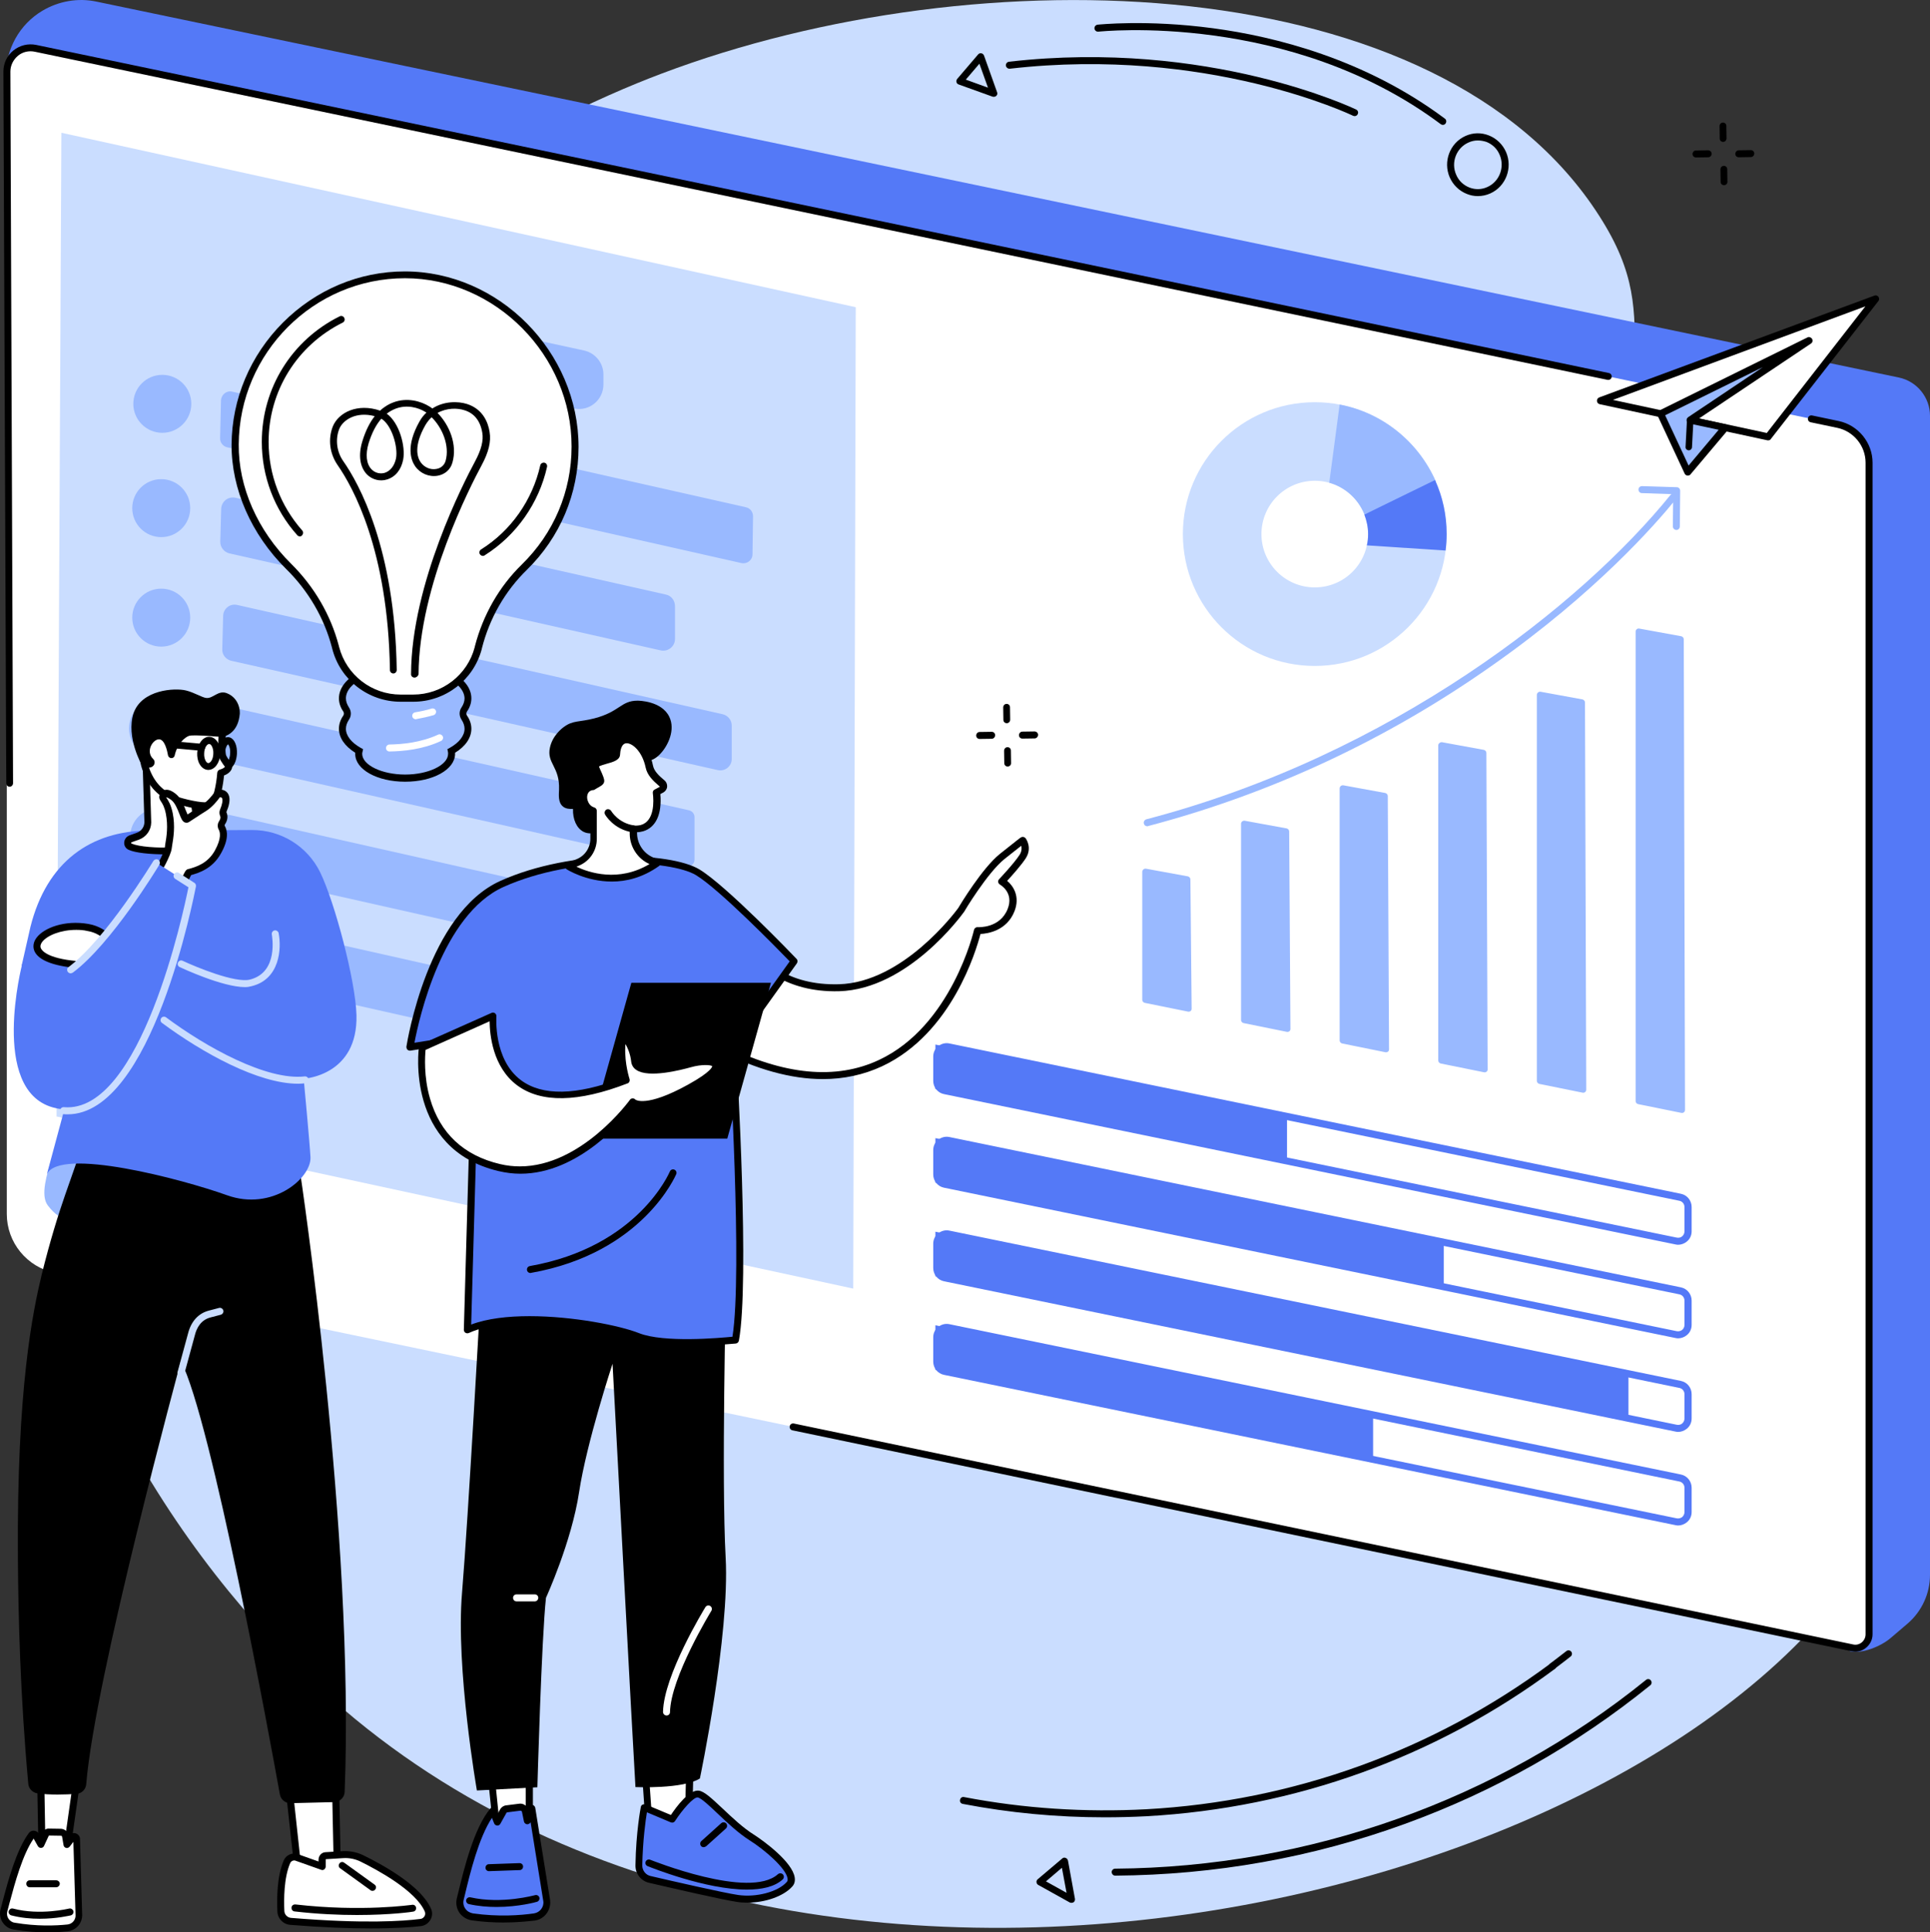 <svg xmlns="http://www.w3.org/2000/svg" xmlns:xlink="http://www.w3.org/1999/xlink" x="0px" y="0px" width="1078.5px" height="1080px" viewBox="0 0 1078.5 1080" style="enable-background:new 0 0 1078.5 1080;" xml:space="preserve">
<rect x="0" y="0" width="1078.5" height="1080" fill="#333333" stroke="none"/>
<style type="text/css">
<![CDATA[
	.st0{fill:#5479F7;}
	.st1{fill:#99B9FF;}
	.st2{fill:#FFFFFF;}
	.st3{fill:#CADDFF;}
]]>
</style>
<g id="Background">
</g>
<g id="Text">
</g>
<g id="Illustration">
	<g id="Digital_strategy">
		<path class="st3" d="M51.9,334.7C28.8,386.4-5.4,485.3,8.4,608.4c17.6,157.9,105,282.4,190,352.3    c282,232.1,798.1,82.2,866.4-136.5c12.4-39.7,8.9-77.9,4.6-125C1055.7,549.5,983.9,505,935.5,346c-44-144.7-0.6-161-41.8-225.3    C804.6-18.8,547-25.8,369.8,41.1C301.7,66.8,136.5,145.6,51.9,334.7z"></path>
		<g>
			<g>
				<path class="st0" d="M1066,907.4l-9.5,8.1c-5.4,4.6-15.7,8.9-22.6,7.4L3.3,42.4C3.2,27.5,10.9,13.6,23.7,6l0,0      c9.1-5.4,19.9-7.3,30.2-5.1L1061.1,211c10.1,2.1,17.4,11.1,17.4,21.4v647.8C1078.5,890.7,1073.9,900.6,1066,907.4z"></path>
				<path class="st2" d="M1035.2,920.9L30.6,711.4c-15.6-3.3-26.8-17-26.8-32.9V40c0-8.4,7.7-14.7,16-13l1007.3,210.2      c10.1,2.1,17.4,11.1,17.4,21.4v654.8C1044.5,918.3,1040,921.9,1035.2,920.9z"></path>
				<path d="M1036.8,923.1c-0.7,0-1.3-0.1-2-0.2l-592-123.5c-1.1-0.2-1.7-1.3-1.5-2.3c0.2-1.1,1.3-1.7,2.3-1.5l592,123.5      c1.7,0.4,3.5-0.1,4.8-1.2c1.3-1.1,2.1-2.7,2.1-4.5V258.6c0-9.4-6.7-17.6-15.9-19.5l-14.8-3.1c-1.1-0.2-1.7-1.3-1.5-2.3      c0.2-1.1,1.3-1.7,2.3-1.5l14.8,3.1c11,2.3,19,12.1,19,23.3v654.8c0,2.9-1.3,5.6-3.6,7.5C1041.2,922.3,1039,923.1,1036.8,923.1z"></path>
				<path d="M5.4,439.7c-1.1,0-1.9-0.9-1.9-1.9L1.9,40c0-4.6,2-8.9,5.6-11.8s8.2-4,12.7-3.1l878.9,183.4c1.1,0.2,1.7,1.3,1.5,2.3      c-0.2,1.1-1.3,1.7-2.3,1.5L19.4,28.9c-3.3-0.7-6.8,0.1-9.4,2.3S5.8,36.6,5.8,40l1.5,397.7C7.3,438.8,6.4,439.7,5.4,439.7      C5.4,439.7,5.4,439.7,5.4,439.7z"></path>
			</g>
			<g>
				<g>
					<polygon class="st0" points="522.7,740.7 522.7,765.6 767.3,815.1 767.3,790.2      "></polygon>
					<path class="st0" d="M937.7,852.6c-0.5,0-1-0.1-1.5-0.2l-408.7-84c-3.5-0.7-6-3.8-6-7.4v-13.6c0-2.3,1-4.4,2.8-5.8       c1.8-1.4,4-2,6.3-1.5l408.7,84c3.5,0.7,6,3.8,6,7.4v13.6c0,2.3-1,4.4-2.8,5.8C941.1,852,939.4,852.6,937.7,852.6z M529,743.9       c-0.8,0-1.6,0.3-2.3,0.8c-0.8,0.7-1.3,1.7-1.3,2.8v13.6c0,1.7,1.2,3.2,2.9,3.5l408.7,84c1.1,0.2,2.2-0.1,3-0.7       c0.8-0.7,1.3-1.7,1.3-2.8v-13.6c0-1.7-1.2-3.2-2.9-3.5l-408.7-84C529.5,743.9,529.2,743.9,529,743.9z"></path>
				</g>
				<g>
					<polygon class="st0" points="522.7,688.4 522.7,713.3 910,792.5 910,767.5      "></polygon>
					<path class="st0" d="M937.7,800.3c-0.5,0-1-0.1-1.5-0.2l-408.7-84c-3.5-0.7-6-3.8-6-7.4v-13.6c0-2.3,1-4.4,2.8-5.8       c1.8-1.4,4-2,6.3-1.5l408.7,84c3.5,0.7,6,3.8,6,7.4v13.6c0,2.3-1,4.4-2.8,5.8C941.1,799.7,939.4,800.3,937.7,800.3z M529,691.6       c-0.8,0-1.6,0.3-2.3,0.8c-0.8,0.7-1.3,1.7-1.3,2.8v13.6c0,1.7,1.2,3.2,2.9,3.5l408.7,84c1.1,0.2,2.2,0,3-0.7       c0.8-0.7,1.3-1.7,1.3-2.8v-13.6c0-1.7-1.2-3.2-2.9-3.5l-408.7-84C529.5,691.6,529.2,691.6,529,691.6z"></path>
				</g>
				<g>
					<polygon class="st0" points="522.7,636.1 522.7,661 806.8,719 806.8,694      "></polygon>
					<path class="st0" d="M937.7,748c-0.5,0-1-0.1-1.5-0.2l-408.7-84c-3.5-0.7-6-3.8-6-7.4v-13.6c0-2.3,1-4.4,2.8-5.8       c1.8-1.4,4-2,6.3-1.5l408.7,84c3.5,0.7,6,3.8,6,7.4v13.6c0,2.3-1,4.4-2.8,5.8C941.1,747.4,939.4,748,937.7,748z M529,639.3       c-0.8,0-1.6,0.3-2.3,0.8c-0.8,0.7-1.3,1.7-1.3,2.8v13.6c0,1.7,1.2,3.2,2.9,3.5L937,744c1.1,0.2,2.2-0.1,3-0.7       c0.8-0.7,1.3-1.7,1.3-2.8v-13.6c0-1.7-1.2-3.2-2.9-3.5l-408.7-84C529.5,639.3,529.2,639.3,529,639.3z"></path>
				</g>
				<g>
					<polygon class="st0" points="522.7,583.8 522.7,608.7 719.2,648.3 719.2,623.4      "></polygon>
					<path class="st0" d="M937.7,695.7c-0.5,0-1-0.1-1.5-0.2l-408.7-84c-3.5-0.7-6-3.8-6-7.4v-13.6c0-2.3,1-4.4,2.8-5.8       c1.8-1.4,4-2,6.3-1.5l408.7,84c3.5,0.7,6,3.8,6,7.4v13.6c0,2.3-1,4.4-2.8,5.8C941.1,695.1,939.4,695.7,937.7,695.7z M529,587       c-0.8,0-1.6,0.3-2.3,0.8c-0.8,0.7-1.3,1.7-1.3,2.8v13.6c0,1.7,1.2,3.2,2.9,3.5l408.7,84c1.1,0.2,2.2,0,3-0.7       c0.8-0.7,1.3-1.7,1.3-2.8v-13.6c0-1.7-1.2-3.2-2.9-3.5l-408.7-84C529.5,587,529.2,587,529,587z"></path>
				</g>
			</g>
			<g>
				<g>
					<path class="st1" d="M914,353v262.4c0,0.8,0.6,1.5,1.4,1.7l24.2,4.9c1.1,0.2,2-0.6,2-1.7l-0.7-263c0-0.8-0.6-1.5-1.4-1.7       l-23.5-4.3C914.9,351.1,914,352,914,353z"></path>
					<path class="st1" d="M858.8,388.4v215.7c0,0.8,0.6,1.5,1.4,1.7l24.2,4.9c1.1,0.2,2-0.6,2-1.7l-0.7-216.4c0-0.8-0.6-1.5-1.4-1.7       l-23.5-4.3C859.8,386.5,858.8,387.3,858.8,388.4z"></path>
					<path class="st1" d="M803.7,416.6v176.1c0,0.8,0.6,1.5,1.4,1.7l24.2,4.9c1.1,0.2,2.1-0.6,2-1.7l-0.7-176.8       c0-0.8-0.6-1.5-1.4-1.7l-23.5-4.3C804.7,414.8,803.7,415.6,803.7,416.6z"></path>
					<path class="st1" d="M748.6,440.7v140.8c0,0.8,0.6,1.5,1.4,1.7l24.2,4.9c1.1,0.2,2.1-0.6,2-1.7l-0.7-141.5       c0-0.8-0.6-1.5-1.4-1.7l-23.5-4.3C749.5,438.8,748.6,439.6,748.6,440.7z"></path>
					<path class="st1" d="M693.5,460.4v109.7c0,0.8,0.6,1.5,1.4,1.7l24.2,4.9c1.1,0.2,2.1-0.6,2-1.7l-0.7-110.3       c0-0.8-0.6-1.5-1.4-1.7l-23.5-4.3C694.4,458.6,693.5,459.4,693.5,460.4z"></path>
					<path class="st1" d="M638.3,487.3v71.5c0,0.8,0.6,1.5,1.4,1.7l24.2,4.9c1.1,0.2,2.1-0.6,2-1.7l-0.7-72.2c0-0.8-0.6-1.5-1.4-1.7       l-23.5-4.3C639.3,485.4,638.3,486.2,638.3,487.3z"></path>
				</g>
				<g>
					<path class="st1" d="M641.1,461.8c-0.9,0-1.7-0.6-1.9-1.5c-0.3-1,0.4-2.1,1.4-2.4C777.6,422.1,884,337.8,933.5,276.6       c0.7-0.8,1.9-1,2.7-0.3c0.8,0.7,1,1.9,0.3,2.7c-11.7,14.4-44.9,52.3-101.9,92.4c-59.3,41.9-124.3,72.2-193.1,90.3       C641.5,461.8,641.3,461.8,641.1,461.8z"></path>
					<path class="st1" d="M936.8,296.2C936.8,296.2,936.8,296.2,936.8,296.2c-1.1,0-2-0.9-2-2l0.2-18l-17.5-0.6       c-1.1,0-1.9-0.9-1.9-2c0-1.1,0.9-1.9,2-1.9l19.4,0.6c1.1,0,1.9,0.9,1.9,2l-0.2,19.9C938.7,295.3,937.9,296.2,936.8,296.2z"></path>
				</g>
			</g>
			<g>
				<path class="st3" d="M734.7,224.8c-40.7,0-73.7,33-73.7,73.7c0,40.7,33,73.7,73.7,73.7c40.7,0,73.7-33,73.7-73.7      C808.4,257.8,775.4,224.8,734.7,224.8z M734.7,328.3c-16.4,0-29.8-13.3-29.8-29.8c0-16.4,13.3-29.8,29.8-29.8      c16.4,0,29.8,13.3,29.8,29.8C764.5,315,751.2,328.3,734.7,328.3z"></path>
				<path class="st1" d="M748.6,226.1l-5.8,43.7c9,2.5,16.3,9.2,19.7,17.8l39.9-18.4C792.8,247.2,772.8,230.7,748.6,226.1z"></path>
				<path class="st0" d="M762.4,287.6c1.3,3.4,2.1,7,2.1,10.9c0,2.2-0.2,4.3-0.7,6.3l44,2.9c0.4-3,0.6-6.1,0.6-9.2      c0-10.8-2.3-21-6.5-30.2L762.4,287.6L762.4,287.6z"></path>
			</g>
			<g>
				<g>
					<polygon class="st2" points="894.3,224 988.1,244.2 1048.2,167.1      "></polygon>
					<path d="M988.1,246.1c-0.1,0-0.3,0-0.4,0l-93.8-20.2c-0.8-0.2-1.5-0.9-1.5-1.8c-0.1-0.9,0.5-1.7,1.3-2l153.8-56.9       c0.8-0.3,1.7,0,2.2,0.7c0.5,0.7,0.5,1.7,0,2.3l-60.1,77.1C989.3,245.9,988.7,246.1,988.1,246.1z M901.3,223.5l86,18.5       l55.1-70.8L901.3,223.5z"></path>
				</g>
				<g>
					<polygon class="st1" points="943.2,263.9 928,231.2 1010.9,190.3 944.4,234.8 964,239      "></polygon>
					<path d="M943.2,265.8c-0.1,0-0.2,0-0.3,0c-0.7-0.1-1.2-0.5-1.5-1.1l-15.2-32.6c-0.4-1,0-2.1,0.9-2.6l82.9-40.9       c0.9-0.5,2-0.1,2.6,0.8c0.5,0.9,0.3,2-0.6,2.6l-62.6,41.9l15.1,3.3c0.7,0.1,1.2,0.6,1.4,1.3c0.2,0.6,0.1,1.4-0.4,1.9       l-20.9,24.8C944.3,265.6,943.7,265.8,943.2,265.8z M930.5,232.1l13.1,28.1l16.8-20l-16.4-3.5c-0.8-0.2-1.4-0.8-1.5-1.5       c-0.1-0.8,0.2-1.5,0.8-2l41.8-28L930.5,232.1z"></path>
				</g>
				<path d="M943.7,251.7C943.7,251.7,943.6,251.7,943.7,251.7c-1.1-0.1-1.9-0.9-1.8-1.9l0.8-15.1c0.1-1,0.9-1.8,1.9-1.7      c1,0,1.8,0.9,1.7,1.9l-0.8,15.1C945.4,251,944.6,251.7,943.7,251.7z"></path>
			</g>
			<polygon class="st3" points="34.3,74.2 478.2,171.7 476.8,720.2 31.6,624    "></polygon>
			<g>
				<circle class="st1" cx="90.7" cy="225.7" r="16.2"></circle>
				<circle class="st1" cx="90.1" cy="284" r="16.2"></circle>
				<circle class="st1" cx="90.1" cy="345.2" r="16.2"></circle>
				<circle class="st1" cx="88.3" cy="407.1" r="16.2"></circle>
				<circle class="st1" cx="88.9" cy="467.8" r="16.2"></circle>
				<circle class="st1" cx="88.9" cy="522.3" r="16.2"></circle>
				<path class="st1" d="M129.8,218.9l287,64.6c2.4,0.5,4,2.6,4,5.1l-0.3,21.2c0,3.3-3.1,5.6-6.2,4.9L127,250      c-2.4-0.5-4.1-2.7-4-5.1l0.5-21.2C123.7,220.5,126.7,218.1,129.8,218.9z"></path>
				<path class="st1" d="M128.4,455.5l287.5,64.7c2.3,0.5,3.9,2.5,3.8,4.8l-0.3,21.6c0,3.1-2.9,5.4-6,4.7l-287.7-64.7      c-2.3-0.5-3.9-2.6-3.8-4.9l0.5-21.6C122.5,457.1,125.3,454.8,128.4,455.5z"></path>
				<path class="st1" d="M372.1,332.3l-240.5-54.1c-4.1-0.9-7.9,2.1-8,6.3l-0.5,18.2c-0.1,3.1,2.1,5.9,5.1,6.6l241,54.2      c4.1,0.9,8-2.2,8-6.4v-18.2C377.2,335.6,375.1,332.9,372.1,332.3z"></path>
				<path class="st1" d="M385.1,452.9l-256.8-57.8c-2.4-0.5-4.6,1.2-4.7,3.6l-0.6,23.8c0,1.8,1.2,3.4,3,3.8l257.4,57.9      c2.4,0.5,4.7-1.3,4.7-3.7v-23.9C388.1,454.9,386.8,453.3,385.1,452.9z"></path>
				<path class="st1" d="M384.4,571.7l-253.9-57.1c-3.5-0.8-6.9,1.8-7,5.4l-0.5,20c-0.1,2.7,1.8,5.1,4.4,5.7l254.4,57.2      c3.6,0.8,7-1.9,7-5.6v-20.1C388.9,574.6,387,572.3,384.4,571.7z"></path>
				<path class="st1" d="M403.9,399.2l-271.4-61.1c-3.9-0.9-7.7,2-7.8,6.1l-0.5,18.7c-0.1,3,2,5.7,5,6.4l271.9,61.1      c4,0.9,7.8-2.1,7.8-6.2v-18.7C408.9,402.5,406.8,399.9,403.9,399.2z"></path>
				<path class="st1" d="M193.5,167l132.9,28.9c6.3,1.4,10.8,7,10.8,13.4l0,5.7c-0.1,8.7-8,15.1-16.5,13.3L187.7,200      c-6.3-1.4-10.9-7-10.8-13.5l0.1-6.3C177,171.6,185.1,165.2,193.5,167z"></path>
			</g>
		</g>
		<g>
			<g>
				<g>
					<polygon class="st2" points="274.7,995.4 277.6,1022.3 295.8,1024.5 295.8,992.5      "></polygon>
					<path d="M295.8,1026.4c-0.1,0-0.2,0-0.2,0l-18.2-2.1c-0.9-0.1-1.6-0.8-1.7-1.7l-2.8-26.9c-0.1-1,0.6-2,1.7-2.1l21-2.9       c0.6-0.1,1.1,0.1,1.5,0.5c0.4,0.4,0.7,0.9,0.7,1.5v31.9c0,0.6-0.2,1.1-0.7,1.5C296.7,1026.2,296.2,1026.4,295.8,1026.4z        M279.3,1020.6l14.5,1.7v-27.5l-16.9,2.3L279.3,1020.6z"></path>
				</g>
				<g>
					<path class="st0" d="M298.6,1071.3c-7.6,1.1-20,2-34.6,0c-4.8-0.7-8-5.3-6.8-10c3.2-13.1,8.8-37.9,18.3-49.4l2.4,6.2l3.3-5.9       c0.4-0.8,1.2-1.3,2.2-1.5l7.1-0.9c1.5-0.2,2.9,0.8,3.2,2.3l1.1,5.4l2.5-7.1l8.3,51.7C306.1,1066.6,303,1070.7,298.6,1071.3z"></path>
					<path d="M281.4,1074.5c-5.4,0-11.3-0.3-17.7-1.2c-2.8-0.4-5.4-2-7-4.3c-1.6-2.4-2.1-5.3-1.4-8.1l0.7-2.8       c3.3-13.6,8.8-36.3,18-47.3c0.4-0.5,1.1-0.8,1.8-0.7c0.7,0.1,1.3,0.6,1.5,1.2l0.9,2.3l1.2-2.2c0.7-1.3,2.1-2.3,3.6-2.4l7.1-0.9       c2.1-0.3,4.1,0.9,4.9,2.7l0.3-0.8c0.3-0.8,1.1-1.4,2-1.3c0.9,0.1,1.6,0.8,1.8,1.6l8.3,51.7c0.7,5.5-3.1,10.6-8.5,11.4l0,0       C294.4,1073.9,288.4,1074.5,281.4,1074.5z M274.9,1016c-7.4,11.2-12.2,30.8-15.1,43l-0.7,2.8c-0.4,1.7-0.1,3.5,0.9,4.9       c1,1.5,2.6,2.4,4.3,2.7c14.3,2,26.4,1.1,34.1,0l0,0c3.3-0.5,5.7-3.6,5.2-6.9l-7.1-44.1c-0.3,0.7-1.1,1.2-1.9,1.2       c-0.9-0.1-1.6-0.7-1.8-1.5l-1.1-5.4c-0.1-0.5-0.6-0.8-1-0.7l-7.1,0.9c-0.3,0-0.6,0.2-0.7,0.5l-3.3,5.9c-0.4,0.7-1.1,1.1-1.8,1       c-0.8-0.1-1.4-0.5-1.7-1.3L274.9,1016z"></path>
				</g>
				<path d="M277.5,1065.8c-4.9,0-10.2-0.4-15.5-1.6c-1-0.2-1.7-1.3-1.5-2.3c0.2-1,1.3-1.7,2.3-1.5c17.6,4,36.1-1.2,36.2-1.2      c1-0.3,2.1,0.3,2.4,1.3c0.3,1-0.3,2.1-1.3,2.4C299.6,1063.1,289.8,1065.8,277.5,1065.8z"></path>
				<path d="M273.2,1045.8c-1,0-1.9-0.8-1.9-1.9c0-1.1,0.8-2,1.9-2l17.1-0.6c1.1,0,2,0.8,2,1.9c0,1.1-0.8,2-1.9,2L273.2,1045.8      C273.2,1045.8,273.2,1045.8,273.2,1045.8z"></path>
				<g>
					<polygon class="st2" points="360,981.1 362.7,1020.4 384.6,1020.4 385.6,981.1      "></polygon>
					<path d="M384.6,1022.3h-21.9c-1,0-1.9-0.8-1.9-1.8l-2.7-39.3c0-0.5,0.2-1.1,0.5-1.5c0.4-0.4,0.9-0.6,1.4-0.6h25.7       c0.5,0,1,0.2,1.4,0.6c0.4,0.4,0.6,0.9,0.6,1.4l-1,39.3C386.5,1021.5,385.7,1022.3,384.6,1022.3z M364.5,1018.4h18.2l0.9-35.4       h-21.6L364.5,1018.4z"></path>
				</g>
				<g>
					<path class="st0" d="M357,1042.5c-0.1,3.7,2.5,7,6.1,7.8c12.6,2.9,41,9.5,49.1,10.7c10.5,1.6,23.4-1.7,29-7.8       c5.5-6.1-12.4-20.8-21-26.1c-12.7-7.9-24.8-23.6-30-24.3c-5.1-0.7-14.6,14.1-14.6,14.1l-15.6-6.5       C360,1010.3,357.3,1023.7,357,1042.5z"></path>
					<path d="M417.6,1063.4c-1.9,0-3.9-0.1-5.7-0.4c-8.2-1.2-37.1-7.9-49.2-10.7c-4.5-1-7.7-5.1-7.6-9.8l0,0c0.3-18.8,2.9-32,3-32.6       c0.1-0.6,0.5-1.1,1-1.3s1.1-0.3,1.7-0.1l14.1,5.9c3.1-4.7,10.3-14.3,15.6-13.6c3,0.4,6.8,3.9,13.3,10       c5.3,5,11.3,10.7,17.5,14.6c5.5,3.5,21.6,15.3,22.8,24c0.3,2-0.2,3.8-1.5,5.1C437.7,1059.9,427.5,1063.4,417.6,1063.4z        M358.9,1042.6c0,2.8,1.9,5.3,4.6,5.9c12,2.8,40.8,9.4,48.9,10.6c10.1,1.5,22.3-1.7,27.2-7.2c0.3-0.3,0.7-0.9,0.5-2       c-0.8-5.7-12.9-16.1-21-21.2c-6.5-4.1-12.6-9.9-18.1-15.1c-4.5-4.3-9.2-8.7-11.1-9c-2.3-0.3-8.5,6.7-12.7,13.2       c-0.5,0.8-1.5,1.1-2.4,0.7l-13.3-5.6C360.7,1017.7,359.2,1028.7,358.9,1042.6L358.9,1042.6z"></path>
				</g>
				<path d="M417.4,1056.1c-23.1,0-53.7-12.4-55.5-13.1c-1-0.4-1.5-1.5-1.1-2.5c0.4-1,1.5-1.5,2.5-1.1c0.6,0.2,55.5,22.4,71.4,8.1      c0.8-0.7,2-0.7,2.8,0.1c0.7,0.8,0.7,2-0.1,2.8C432.8,1054.6,425.6,1056.1,417.4,1056.1z"></path>
				<path d="M393.2,1032.4c-0.5,0-1.1-0.2-1.4-0.6c-0.7-0.8-0.7-2,0.1-2.8l11.1-10c0.8-0.7,2-0.7,2.8,0.1c0.7,0.8,0.7,2-0.1,2.8      l-11.1,10C394.1,1032.2,393.6,1032.4,393.2,1032.4z"></path>
				<path d="M268.5,724.9c0,0-6.8,122.8-10.3,165.2c-3.6,42.4,8.3,110.6,8.3,110.6l33.8-1.8c0,0,2.3-82.9,4.8-105.9      c0,0,14.3-31.2,18.5-59c4.2-27.8,18.7-71.8,18.7-71.8s11.7,219.4,12.8,236.6c0,0,26.5,1.2,36-4.8c0,0,16.8-80,14.4-123.5      c-2.4-43.5,0.2-151.6,0.2-151.6L268.5,724.9z"></path>
				<path class="st2" d="M298.9,895h-10.3c-1.1,0-1.9-0.9-1.9-2s0.9-1.9,1.9-1.9h10.3c1.1,0,1.9,0.9,1.9,1.9S300,895,298.9,895z"></path>
				<path class="st2" d="M372.5,958.8C372.5,958.8,372.5,958.8,372.5,958.8c-1.1,0-2-0.9-2-2c0.4-20.5,22.8-57.1,23.7-58.6      c0.6-0.9,1.8-1.2,2.7-0.6c0.9,0.6,1.2,1.8,0.6,2.7c-0.2,0.4-22.8,37.2-23.1,56.7C374.4,957.9,373.6,958.8,372.5,958.8z"></path>
			</g>
			<g>
				<g>
					<path class="st2" d="M416.5,528.5c2.5-0.2,14.5,24.5,52.4,23.5c37.8-1,68.1-43.3,68.1-43.3s13.1-22,23-30c9.9-8,11.5-9,11.5-9       s3.1,4.1,0,9c-3.1,4.9-11.7,14-11.7,14s9.5,5.2,5.2,16c-4.9,12.4-18.7,11.4-18.7,11.4s-28,124.1-143.9,65.1L416.5,528.5z"></path>
					<path d="M459.8,603.1c-17.7,0-37.2-5.4-58.3-16.1c-0.8-0.4-1.2-1.3-1-2.2l14.2-56.7c0.2-0.8,0.9-1.4,1.7-1.5       c1.5-0.1,2.4,0.9,4.5,3.3c5.6,6.3,18.8,21,47.9,20.2c35.8-1,65.2-40.6,66.6-42.5c1-1.7,13.5-22.5,23.4-30.4       c9.9-7.9,11.5-9.1,11.6-9.1c0.9-0.6,2-0.4,2.7,0.4c0.2,0.2,3.9,5.3,0.1,11.2c-2.4,3.7-7.7,9.7-10.4,12.6       c3.5,2.9,7.3,8.8,4.1,17c-4.3,10.9-14.9,12.5-19,12.7c-2.4,9.2-16,55.6-54.9,73.9C482.7,600.7,471.6,603.1,459.8,603.1z        M404.6,584.2c33.4,16.7,62.6,19.5,86.6,8.2c40.6-19,53-72.2,53.1-72.7c0.2-0.9,1.1-1.6,2-1.5c0.5,0,12.5,0.7,16.8-10.2       c3.6-9.1-4-13.4-4.3-13.6c-0.5-0.3-0.9-0.8-1-1.4c-0.1-0.6,0.1-1.2,0.5-1.6c0.1-0.1,8.5-9,11.5-13.7c1.2-1.9,1.2-3.7,0.9-5       c-1.6,1.2-4.4,3.5-9.5,7.5c-9.5,7.7-22.4,29.2-22.5,29.5c0,0-0.1,0.1-0.1,0.1c-1.3,1.8-31.3,43.1-69.7,44.2       c-30.9,0.8-45.5-15.4-51-21.5c-0.1-0.1-0.2-0.2-0.3-0.4L404.6,584.2z"></path>
				</g>
				<g>
					<path class="st0" d="M229.1,585.2c0,0,11.3-73.2,51.4-91.3c40.1-18,94.3-15.5,109.3-6.5c15,9,53.9,49.7,53.9,49.7l-34.4,48.1       c0,0,7.9,129.4,1.6,163.6c0,0-38.3,4.5-54.6-1.9c-16.3-6.4-69.7-15.4-95.2-3.6l4.6-163.9L229.1,585.2z"></path>
					<path d="M384,752.3c-10.3,0-21.2-0.8-28.3-3.6c-16.7-6.6-69.5-14.8-93.7-3.7c-0.6,0.3-1.3,0.2-1.9-0.1c-0.6-0.4-0.9-1-0.9-1.7       l4.6-161.5l-34.4,5.5c-0.6,0.1-1.2-0.1-1.7-0.5c-0.4-0.4-0.6-1.1-0.6-1.7c0.5-3,12-74.5,52.6-92.7       c39.8-17.9,94.8-16.2,111.1-6.4c15,9,52.7,48.3,54.3,50c0.7,0.7,0.7,1.7,0.2,2.5l-34,47.5c0.7,11.3,7.6,130.3,1.6,163.4       c-0.2,0.8-0.8,1.5-1.7,1.6C410.3,750.9,397.7,752.3,384,752.3z M295.9,735.6c24.4,0,50.7,5.3,61.2,9.5       c13.9,5.5,45.1,2.7,52.2,2c5.7-35.6-1.8-160.4-1.9-161.7c0-0.4,0.1-0.9,0.4-1.3l33.5-46.8c-6.5-6.7-39.3-40.3-52.4-48.2       c-13.9-8.4-67.6-11.3-107.5,6.6c-34.4,15.5-47.3,73.9-49.8,87.1l34-5.4c0.6-0.1,1.2,0.1,1.6,0.5c0.4,0.4,0.7,0.9,0.7,1.5       l-4.6,160.9C272.2,736.9,283.8,735.6,295.9,735.6z"></path>
				</g>
				<path d="M296.4,711.5c-0.9,0-1.8-0.7-1.9-1.6c-0.2-1.1,0.5-2.1,1.6-2.3c60.5-10.7,78-52.4,78.2-52.8c0.4-1,1.5-1.5,2.5-1.1      c1,0.4,1.5,1.5,1.1,2.5c-0.2,0.4-18.5,44.1-81.1,55.2C296.6,711.4,296.5,711.5,296.4,711.5z"></path>
				<polygon points="406.4,636.4 328.4,636.4 352.8,549.3 430.8,549.3     "></polygon>
				<g>
					<path class="st2" d="M236,585.5l39.5-17.6c0,0-5.6,66.9,74.3,36c0,0-2.9-8.6-2.5-18.6c0.4-10,6.4-0.3,7.3,7.8       c0.8,8.2,19.6,4.8,30.9,1.6c11.3-3.2,26.1-1.1,0,13.3c-26.1,14.4-31.8,8-31.8,8s-33.3,46.6-74.7,36.7       C228,640.4,236,585.5,236,585.5z"></path>
					<path d="M290.8,656c-4,0-8.1-0.5-12.3-1.5c-52.1-12.4-44.5-68.7-44.4-69.3c0.1-0.7,0.5-1.2,1.1-1.5l39.5-17.6       c0.6-0.3,1.4-0.2,1.9,0.2s0.9,1.1,0.8,1.8c0,0.2-1.8,24,13.7,35.6c11.9,8.9,30.8,8.6,56.2-1c-0.9-3.1-2.4-9.9-2.1-17.5       c0.1-1.5,0.3-6,3.5-6.1c4.1-0.2,7.2,9,7.7,13.9c0.1,0.8,0.5,1.4,1.2,2c4.1,2.8,16.6,1,27.2-2c4.9-1.4,14.8-2.9,16.7,1.7       c1.6,3.8-3.1,8.4-15.2,15.1c-19.9,11-28.7,10.3-32.2,8.9C348.6,625.7,323.4,656,290.8,656z M237.8,586.8       c-0.3,3.4-1.1,14.9,2.5,27.2c5.6,19.4,18.8,31.8,39.1,36.6c3.8,0.9,7.5,1.3,11.1,1.3c34.5,0,61.2-36.8,61.5-37.2       c0.3-0.5,0.9-0.8,1.5-0.8c0.6,0,1.2,0.2,1.6,0.7c0,0,0,0,0,0c0,0,5.9,4.6,29.4-8.4c13.4-7.4,13.5-10.2,13.5-10.3       c-0.6-0.7-5.7-1.2-12,0.6c-5.4,1.5-23.5,6.2-30.4,1.5c-1.7-1.1-2.7-2.8-2.9-4.8c-0.4-3.9-2-7.8-3.2-9.6       c-0.1,0.4-0.1,0.9-0.1,1.6c-0.4,9.5,2.4,17.8,2.4,17.9c0.3,1-0.2,2.1-1.1,2.4c-27.6,10.7-48.4,11-61.7,1.1       c-13.8-10.3-15.3-28.5-15.4-35.8L237.8,586.8z"></path>
				</g>
			</g>
			<g>
				<path d="M341.4,460.6c-3.4,3.1-10.1,6.9-15.3,4.3c-3.9-2-6.1-7-5.9-12.8c-1.8,0.1-4.2,0-5.8-1.5c-2.6-2.3-2.1-6.5-2-9.3      c0.5-12.8-7-14.7-5.1-23.4c1.4-6.8,6.8-10.9,7.8-11.6c5.1-3.8,8.5-2.6,17-4.8c14.3-3.7,14.8-9.9,24.2-9.9c0.5,0,13.4,0.1,17.7,9      c3.5,7.2-0.6,16-4.9,20.6c-5.5,6-9.5,3-15.1,8C344.1,437.9,351.5,451.3,341.4,460.6z"></path>
				<g>
					<path class="st2" d="M369.9,437.8l-0.6-0.5c-2.8-2.4-5.8-5.3-6.5-8.9c-3.2-15.6-17.4-21.2-18.1-6.9c-0.2,3.6-13.3,3.4-11.8,7.2       c4.1,9.9,4.2,7.2-1.6,10.8c-0.7,0-1.3,0.2-1.9,0.5c-2.9,1.4-4,5.4-2.3,8.9c1,2.2,2.8,3.7,4.7,4.2v15.6c0,5.8-3.5,11.1-8.9,13.3       l-5.3,2.2c0,0,24.5,16,49.4-1.6l-3.3-1.5c-5.9-2.6-9.7-8.4-9.9-14.8l0-3c1.7,0.1,3.3,0,4.8-0.4c7-2,9.3-10.1,8.1-20l2.8-1.5       C370.8,440.6,371,438.8,369.9,437.8z"></path>
					<path d="M341.9,492.7c-14.5,0-25.2-6.8-25.3-6.9c-0.6-0.4-0.9-1.1-0.9-1.8c0.1-0.7,0.5-1.3,1.2-1.6l5.3-2.2       c4.7-1.9,7.7-6.4,7.7-11.5v-14.3c-1.9-0.9-3.5-2.6-4.5-4.7c-2.1-4.5-0.6-9.7,3.3-11.5c0.7-0.3,1.4-0.5,2.1-0.6       c0.9-0.6,1.7-1,2.2-1.3c0.3-0.2,0.6-0.3,0.9-0.5c-0.2-0.6-0.7-1.7-1.2-2.9c-0.4-1-0.9-2.1-1.5-3.6c-0.4-0.9-0.4-1.9,0.1-2.8       c1-2,3.7-2.8,6.9-3.6c1.5-0.4,4.1-1.2,4.7-1.8c0.5-8.7,5.5-9.8,7.1-9.9c5.5-0.4,12.7,5.8,14.9,16.7c0.6,3.1,3.4,5.7,5.9,7.8       l0.6,0.5l0,0c1,0.9,1.5,2.2,1.4,3.5c-0.1,1.3-0.9,2.5-2.1,3.2l-1.7,0.9c1,11.2-2.5,18.7-9.6,20.8c-1.1,0.3-2.2,0.5-3.4,0.5l0,1       c0.2,5.6,3.6,10.7,8.7,13l3.3,1.5c0.6,0.3,1.1,0.9,1.1,1.6c0.1,0.7-0.2,1.4-0.8,1.8C359,490.6,349.9,492.7,341.9,492.7z        M322.1,484.4c7,3.3,23.5,8.9,40.9-1.5l-0.1,0c-6.5-2.9-10.8-9.4-11-16.5l0-3.1c0-0.5,0.2-1.1,0.6-1.4s0.9-0.6,1.5-0.5       c1.5,0.1,2.9,0,4.1-0.3c7.7-2.2,7.3-13.3,6.7-17.9c-0.1-0.8,0.3-1.6,1-1.9l2.8-1.5c0,0,0.1,0,0.1-0.1c0-0.1,0-0.1-0.1-0.2       l-0.6-0.5c-3-2.6-6.3-5.7-7.2-10c-1.9-9.1-7.5-13.8-10.8-13.6c-2.9,0.2-3.4,4.5-3.5,6.3c-0.1,3.1-3.9,4.2-7.6,5.2       c-1.3,0.4-3.5,1-4.2,1.5c0.5,1.3,1,2.3,1.4,3.2c1.9,4.5,2.7,6.1-1.4,8.3c-0.6,0.3-1.4,0.8-2.4,1.4c-0.3,0.2-0.6,0.3-1,0.3       c-0.4,0-0.8,0.1-1.2,0.3c-2,0.9-2.6,3.8-1.4,6.3c0.7,1.6,2,2.7,3.4,3.1c0.8,0.2,1.4,1,1.4,1.9v15.6c0,6.7-4,12.6-10.2,15.1       L322.1,484.4z"></path>
				</g>
				<path d="M353.8,465.2c-0.1,0-0.2,0-0.3,0c-10.5-1.6-15.2-9.6-15.4-10c-0.5-0.9-0.2-2.1,0.7-2.7c0.9-0.5,2.1-0.2,2.7,0.7      c0.2,0.3,4.1,6.8,12.6,8.1c1.1,0.2,1.8,1.2,1.6,2.2C355.6,464.5,354.7,465.2,353.8,465.2z"></path>
			</g>
		</g>
		<g>
			<path class="st1" d="M28.8,647.6c-2.5,8.6-6.4,20.4-2.1,26.1c7.9,10.4,14.5,8.7,24.2,5.1c19.5-7.1,50.7-18.4,59.8-12.1l0.4-19.2     H28.8z"></path>
			<g>
				<g>
					<g>
						<polygon class="st2" points="43.7,989.8 37.3,1034.6 23.5,1034.6 22.7,990.6       "></polygon>
						<path d="M37.3,1036.6H23.5c-1.1,0-1.9-0.9-2-1.9l-0.8-44.1c0-1.1,0.8-1.9,1.9-2l21-0.7c0.6,0,1.1,0.2,1.5,0.6s0.6,1,0.5,1.6        l-6.4,44.8C39.1,1035.9,38.3,1036.6,37.3,1036.6z M25.4,1032.7h10.2l5.8-40.8l-16.7,0.6L25.4,1032.7z"></path>
					</g>
					<g>
						<g>
							<path class="st2" d="M37.8,1077.5c-6.6,0.7-17.4,1.2-30-1c-4.1-0.7-6.7-4.8-5.6-8.9c3-10.6,7.8-31.4,15.5-41.9         c0.6-0.9,2-0.7,2.4,0.2l2.4,4.9l2.7-5.7c0.4-0.7,1.1-1.1,1.9-1.2l6.5,0.1c1.3-0.1,2.5,0.8,2.7,2.1l0.8,4.7l3-3.8         c0.8-1.1,2.5-0.5,2.6,0.8l1.2,41.9C44.5,1073.6,41.7,1077,37.8,1077.5z"></path>
							<path d="M26.6,1080c-5.6,0-12-0.4-19.1-1.6c-2.5-0.4-4.7-1.9-6.1-4.1c-1.4-2.1-1.7-4.8-1.1-7.2c0.4-1.5,0.9-3.1,1.3-4.9         c3-11.3,7.6-28.3,14.5-37.7c0.7-0.9,1.8-1.5,3-1.3c1.2,0.1,2.2,0.8,2.7,1.9l0.7,1.3l1-2.1c0-0.1,0.1-0.1,0.1-0.2         c0.7-1.2,2-2,3.4-2.1c0.1,0,0.1,0,0.2,0l6.4,0.1c2.2-0.1,4.3,1.4,4.7,3.7l0.1,0.4l0.3-0.4c0.9-1.1,2.4-1.6,3.7-1.1         c1.4,0.5,2.3,1.7,2.3,3.1l1.2,41.8c0.4,4.9-3.1,9.2-8,9.8C35,1079.7,31.1,1080,26.6,1080z M18.8,1027.6         c-6.2,8.9-10.5,24.9-13.4,35.7c-0.5,1.8-0.9,3.5-1.3,4.9c-0.4,1.4-0.2,2.9,0.6,4.1c0.8,1.2,2,2.1,3.5,2.3         c12.3,2.1,22.8,1.7,29.5,1l0,0c2.8-0.3,4.8-2.8,4.5-5.6c0,0,0-0.1,0-0.1l-1.2-40.5l-2.1,2.7c-0.5,0.6-1.3,0.9-2,0.7         c-0.7-0.2-1.3-0.8-1.4-1.6l-0.8-4.7c-0.1-0.3-0.3-0.5-0.6-0.5c-0.1,0-0.1,0-0.2,0l-6.4-0.1c-0.1,0-0.2,0.1-0.3,0.2l-2.6,5.6         c-0.3,0.7-1,1.1-1.7,1.1c-0.8,0-1.4-0.4-1.8-1.1L18.8,1027.6z"></path>
						</g>
						<path d="M22.2,1072.4c-4.9,0-10.5-0.5-15.9-1.9c-1-0.3-1.7-1.3-1.4-2.4c0.3-1,1.3-1.7,2.4-1.4c15.1,4,31.2,0,31.3,0        c1-0.3,2.1,0.4,2.4,1.4s-0.4,2.1-1.4,2.4C39,1070.6,31.7,1072.4,22.2,1072.4z"></path>
						<path d="M31.4,1054.8H16.6c-1.1,0-1.9-0.9-1.9-2s0.9-1.9,1.9-1.9h14.8c1.1,0,2,0.9,2,1.9S32.5,1054.8,31.4,1054.8z"></path>
					</g>
				</g>
				<g>
					<g>
						<polygon class="st2" points="160.8,993.8 166.6,1046 188.6,1050.6 187.2,989.4       "></polygon>
						<path d="M188.6,1052.6c-0.1,0-0.3,0-0.4,0l-22-4.6c-0.8-0.2-1.4-0.9-1.5-1.7l-5.7-52.2c-0.1-1,0.6-2,1.6-2.1l26.4-4.4        c0.6-0.1,1.1,0.1,1.6,0.4s0.7,0.9,0.7,1.5l1.3,61.2c0,0.6-0.2,1.2-0.7,1.5C189.4,1052.4,189,1052.6,188.6,1052.6z         M168.4,1044.4l18.2,3.8l-1.2-56.5l-22.3,3.7L168.4,1044.4z"></path>
					</g>
					<g>
						<g>
							<path class="st2" d="M157,1068.2c-0.3-6.9-0.2-19.3,3.5-27.8c0.9-2.1,3.3-3.1,5.4-2.4l14.1,5v-3.8c0-1.2,0.9-2.2,2-2.3         l9.8-0.6c3.7-0.2,7.3,0.5,10.6,2.2c10.1,5,31.5,16.6,36.7,28.9c1.3,3-0.7,6.4-4,6.9c-9.1,1.2-31.2,2.8-72.7-0.6         C159.4,1073.6,157.1,1071.2,157,1068.2z"></path>
							<path d="M207,1077.8c-11.4,0-26.2-0.5-44.8-2c-4-0.3-7.1-3.6-7.2-7.5c-0.3-6.9-0.3-19.7,3.6-28.6c1.3-3,4.8-4.5,7.9-3.4         l11.5,4.1v-1c0-2.2,1.7-4.1,3.8-4.2l9.8-0.6c4-0.2,8,0.6,11.6,2.4c11.8,5.8,32.3,17.3,37.7,29.9c0.9,2,0.7,4.2-0.4,6.1         c-1.1,1.9-3,3.2-5.2,3.5C230.1,1077.1,221,1077.8,207,1077.8z M164.4,1039.8c-0.9,0-1.8,0.5-2.2,1.4         c-3.6,8.2-3.6,20.4-3.3,26.9c0,0,0,0,0,0c0.1,2,1.7,3.6,3.7,3.8c41,3.4,62.9,1.8,72.3,0.6c1-0.1,1.8-0.7,2.3-1.5         c0.5-0.8,0.5-1.8,0.2-2.6c-5.1-11.8-26.7-23.4-35.8-27.9c-3-1.5-6.4-2.2-9.7-2l-9.8,0.6c0,0-0.1,0.1-0.1,0.3v3.8         c0,0.6-0.3,1.2-0.8,1.6c-0.5,0.4-1.2,0.5-1.8,0.2l-14.1-5C164.9,1039.8,164.7,1039.8,164.4,1039.8z"></path>
						</g>
						<path d="M199.5,1070.3c-10,0-21.9-0.5-34.9-2c-1.1-0.1-1.8-1.1-1.7-2.2c0.1-1.1,1.1-1.8,2.2-1.7c37.3,4.3,65,0.2,65.2,0.2        c1.1-0.2,2.1,0.6,2.2,1.6c0.2,1.1-0.6,2.1-1.6,2.2C230.7,1068.5,218.5,1070.3,199.5,1070.3z"></path>
						<path d="M208.1,1056.8c-0.4,0-0.8-0.1-1.1-0.4l-16.9-12.2c-0.9-0.6-1.1-1.8-0.4-2.7c0.6-0.9,1.8-1.1,2.7-0.4l16.9,12.2        c0.9,0.6,1.1,1.8,0.4,2.7C209.3,1056.6,208.7,1056.8,208.1,1056.8z"></path>
					</g>
				</g>
				<g>
					<path d="M167.7,655.1c0,0,30.6,202.6,24.9,346.4c-0.1,3.1-2.7,5.6-5.8,5.7l-24.4,0.6c-2.9,0.1-5.5-2-6-4.9       c-5.8-32.2-38.3-209.2-55.3-242.2c0,0-48.2,177.5-52.9,236.4c-0.2,3-2.6,5.4-5.6,5.5c-5.7,0.4-14.9,0.7-21.7-0.3       c-2.8-0.4-4.9-2.7-5.1-5.4c-4.5-49.2-5.6-94.2-5.8-126.4c-0.7-94.7,8.4-137.7,13.3-158.1c4.6-18.7,9.4-34,13-44.3l11.9-34       L167.7,655.1z"></path>
					<path class="st3" d="M101.1,769.4c-0.2,0-0.3,0-0.5-0.1c-1-0.3-1.7-1.4-1.4-2.4l5.9-21.7c1.7-6.7,5.8-11.2,11.6-12.7l5.7-1.5       c1-0.3,2.1,0.4,2.4,1.4c0.3,1-0.4,2.1-1.4,2.4l-5.7,1.5c-5.6,1.4-7.9,6.2-8.8,9.9l-5.9,21.7       C102.7,768.8,101.9,769.4,101.1,769.4z"></path>
				</g>
			</g>
			<g>
				<path class="st0" d="M140.8,463.9c16.2-0.1,31,9.1,38.1,23.6c8.2,16.8,19.8,60.7,20.3,79.9c0.8,33.5-28.6,35.4-29.5,35.5      c0,0,0,0,0,0c0.1,1,3.5,37.4,3.8,43.9c0.5,11.8-21.5,30.3-46.7,21.2c-25.1-9-93.6-27.1-100.6-11.7c0,0,0,0,0,0l28.7-106.6      c0,0,0,0,0,0l-23.6,1.1c0,0,0,0,0,0l-19.2-11.1c0,0,0,0,0,0l4.9-21.6c9.2-36.8,34-53.7,65.9-53.9L140.8,463.9z"></path>
				<g>
					<path class="st2" d="M65.2,546.1c-4.4-0.8-3.2-5.9-18.7-6.9c-44.7-2.7-23-25.4,2.6-21c8.5,1.4,11.8,6.9,15,8.3       C90.9,538.3,74,547.8,65.2,546.1z"></path>
					<path d="M67.4,548.3c-0.9,0-1.7-0.1-2.5-0.2l0,0c-2-0.4-3.1-1.4-4.3-2.3c-1.9-1.6-4.5-3.9-14.2-4.5       c-15.2-0.9-24.6-4.2-27.1-9.6c-1.1-2.5-0.7-5.2,1.2-7.7c4.1-5.4,15.6-9.9,28.9-7.6c6.3,1.1,10,4.1,12.7,6.4       c1.1,0.9,2.1,1.7,2.8,2.1c14.8,6.5,16.6,12.4,15.4,16.2C78.8,545.5,72.7,548.3,67.4,548.3z M42.6,519.7c-8.7,0-16.2,3.1-19,6.7       c-1.5,2-0.9,3.3-0.7,3.7c0.7,1.4,4.3,6.2,23.7,7.3c11.1,0.7,14.2,3.4,16.5,5.4c1,0.9,1.5,1.3,2.4,1.5l0,0       c3.9,0.7,10-1.3,11-4.4c1-3.2-4-7.5-13.2-11.5c-1.3-0.6-2.4-1.5-3.8-2.6c-2.5-2.1-5.6-4.7-10.8-5.5       C46.6,519.8,44.6,519.7,42.6,519.7z"></path>
				</g>
				<g>
					<g>
						<g>
							<g>
								<path class="st2" d="M121.5,470.1c1.5-1.3,0.7-3.7-1.3-3.9l-3-0.4c-3.3-0.4-6-2.6-7-5.6l-5-36.9l-10.2,3.7l-13.6-6.7          l1.2,39.4c-0.1,3.4-2.3,6.5-5.7,7.7l-4,1.4c-2.1,0.7-2.2,3.6-0.2,4.5C80.9,476.8,113.6,476.8,121.5,470.1z"></path>
								<path d="M92.5,477.5c-8.9,0-17-0.9-20.5-2.5c-1.7-0.7-2.7-2.3-2.6-4.1c0.1-1.8,1.2-3.3,2.9-4l4-1.4c2.6-0.9,4.3-3.2,4.4-5.9          l-1.2-39.3c0-0.7,0.3-1.3,0.9-1.7c0.6-0.4,1.3-0.4,1.9-0.1l12.8,6.3l9.5-3.4c0.6-0.2,1.2-0.1,1.7,0.2          c0.5,0.3,0.8,0.8,0.9,1.4l5,36.7c0.9,2.2,2.9,3.8,5.4,4.1l3,0.4c1.7,0.2,3.1,1.4,3.6,3c0.5,1.6,0,3.3-1.3,4.4          C117.8,475.8,104.5,477.5,92.5,477.5z M83.4,423.5l1.1,36.2c-0.1,4.4-2.8,8.1-6.9,9.6l-4,1.4c-0.2,0.1-0.3,0.2-0.3,0.4          c0,0.3,0.2,0.4,0.3,0.4c8.1,3.5,39.7,3.1,46.6-2.8h0c0,0,0.1-0.1,0.1-0.3c0-0.1-0.1-0.2-0.3-0.2l-3-0.4          c-4-0.5-7.3-3.1-8.6-6.8c0-0.1-0.1-0.3-0.1-0.4l-4.7-34.5l-8,2.9c-0.5,0.2-1,0.1-1.5-0.1L83.4,423.5z"></path>
							</g>
							<g>
								<path class="st2" d="M109.7,394.1c17.5,6.4,14.5,17.7,14.5,17.7c-0.2,3.1-0.3,8.8,0.2,10.9c0.5,1.7,3.3,4.9,3.4,5.8          c0.1,0.9-1.4,2.9-4.4,3.6c0,0-1.1,15.1-5.1,17.6c-4,2.5-19.2-2.3-19.2-2.3l-2.6-1c-8.3-3.3-13.3-10.2-15.7-18.7          C80.8,427.6,69.7,379.3,109.7,394.1z"></path>
								<path d="M114.5,452.3c-5.6,0-13.2-2.2-16-3.1c0,0-0.1,0-0.1-0.1l-2.6-1c-8.3-3.3-14.1-10.2-16.9-20          c-0.3-1.1-5.6-24.9,5.6-34.8c5.7-5,14.4-5.4,25.9-1.2c17.5,6.4,16.1,18,15.7,19.8c-0.3,3.7-0.2,8.6,0.2,10.1          c0.2,0.6,1.1,2,1.7,2.9c1.1,1.5,1.6,2.4,1.7,3.2c0.3,1.8-1.4,4.2-4.5,5.3c-0.5,4.8-1.9,15.2-5.9,17.7          C118.2,452,116.4,452.3,114.5,452.3z M99.7,445.5c6.9,2.1,15.5,3.7,17.5,2.5c1.9-1.2,3.7-9.3,4.2-16.1          c0.1-0.9,0.7-1.6,1.5-1.8c1.6-0.4,2.4-1.1,2.8-1.5c-0.2-0.4-0.7-1-1-1.4c-0.9-1.4-1.9-2.8-2.3-4c-0.9-3.1-0.3-11.4-0.3-11.5          c0-0.1,0-0.2,0.1-0.4c0.1-0.4,2.2-9.7-13.2-15.4l0,0c-10-3.7-17.4-3.6-21.9,0.4c-9.4,8.3-4.4,30.6-4.4,30.9          c2.4,8.5,7.4,14.5,14.5,17.3L99.7,445.5z"></path>
							</g>
							<path d="M103.9,385.9c4.6,1.1,9.1,4,11.4,4.2c3.8,0.4,6.6-4.5,11.4-2.7c4.2,1.6,6.6,5.2,7.2,9.3c0.1,0.7,0.1,1.4,0.1,2.2         c-0.9,10.3-7.3,12.5-10,13c0,0-15.2-1.4-18.1-0.7c-2.8,0.7-7,5-8.3,11.1c-0.2,0.8-0.9,1.4-1.7,1.4l0,0         c-0.9,0.1-1.8-0.6-2-1.5c-0.5-2.9-1.9-8.8-4.9-9c-3.5-0.2-7.9,6.7-3.4,11c1.4,1.3,0.9,3.7-0.9,4.5c-1.5,0.6-3.4,0.6-5.4-1         c0,0-9-15.7-4.7-29C79.2,385.3,97.8,384.4,103.9,385.9z"></path>
						</g>
						<g>
							<path d="M128.3,429.3c-0.5,0-1-0.2-1.4-0.6c-0.7-0.8-0.7-2,0.1-2.8c0.7-0.6,1.5-2.4,1.6-4.8c0.2-2.9-0.7-4.7-1.2-5.1         c-0.3,0.2-1.1,1.2-1.5,3.3c-0.2,1.1-1.2,1.7-2.3,1.5c-1.1-0.2-1.8-1.2-1.6-2.3c0.8-4.1,2.9-6.6,5.5-6.5c1,0,2.8,0.6,4,3.4         c0.7,1.6,1,3.7,0.9,5.9c-0.2,3.2-1.2,6-2.8,7.5C129.3,429.1,128.8,429.3,128.3,429.3z"></path>
							<path d="M116.4,430.3c-0.1,0-0.2,0-0.2,0c-1.9-0.1-3.6-1.3-4.7-3.3c-1-1.7-1.4-4-1.3-6.3l0,0c0.3-5.2,3.3-9.1,6.9-8.9         c1.9,0.1,3.6,1.3,4.7,3.3c1,1.7,1.4,4,1.3,6.3C122.8,426.5,119.9,430.3,116.4,430.3z M114.1,421c-0.1,1.6,0.2,3.1,0.8,4.2         c0.4,0.8,1,1.3,1.5,1.3c1.1,0,2.7-1.9,2.8-5.2c0.1-1.6-0.2-3.1-0.8-4.2c-0.4-0.8-1-1.3-1.5-1.3c0,0,0,0,0,0         C115.8,415.8,114.2,417.7,114.1,421L114.1,421z"></path>
							<path d="M112.7,419.6c-0.1,0-0.1,0-0.2,0l-16.7-1.5c-1.1-0.1-1.9-1-1.8-2.1c0.1-1.1,1-1.9,2.1-1.8l16.7,1.5         c1.1,0.1,1.9,1,1.8,2.1C114.5,418.8,113.7,419.6,112.7,419.6z"></path>
						</g>
					</g>
				</g>
				<g>
					<path class="st2" d="M86.1,490.5c0,0,6.5,10.2,12.3,8.4c3.1-0.9,6.1-11,7.3-11.3c3.9-1.1,11.4-3,16-11.2       c4.3-7.6,3.3-11.7,2.2-13.6c-0.5-0.9-0.5-1.9,0.1-2.8c0.8-1.2,1.6-3,0.8-4.9c-0.3-0.7-0.3-1.4,0-2.1c1.1-2.5,3.1-8.4-0.8-9.5       c-1.1-0.3-2.2,0.1-2.8,1c-1.2,1.7-3.8,4.9-7,7c-4.5,2.9-7.2,4.9-9.5,6.2c-2,1.1-3-8.6-7.7-12.3c-4.2-3.2-5.6-1.6-6-0.1       c-0.4,1.5,2.2,2.1,3.6,9.4c1.7,8.5-0.1,15.6-0.6,19.5C93.3,478.6,86.1,490.5,86.1,490.5z"></path>
					<path d="M97,501c-6.3,0-11.9-8.4-12.5-9.5c-0.4-0.6-0.4-1.4,0-2.1c1.9-3.2,7.1-12.3,7.6-15.7c0.1-0.6,0.2-1.4,0.3-2.2       c0.7-3.9,1.6-9.9,0.3-16.6c-0.8-4-1.9-5.7-2.7-6.9c-0.6-0.9-1.3-2-0.9-3.4c0.4-1.5,1.4-2.6,2.7-3c1.8-0.6,3.9,0.1,6.4,2.1       c2.9,2.3,4.6,6.4,5.7,9.4c0.3,0.7,0.6,1.5,0.9,2.1c1-0.6,2-1.3,3.3-2.2c1.4-0.9,3.1-2,5-3.3c2.9-1.9,5.3-4.9,6.5-6.5       c1.1-1.6,3.1-2.2,5-1.7c1.4,0.4,2.5,1.3,3.1,2.6c1.3,2.8,0.1,6.7-1.1,9.5c-0.1,0.2-0.1,0.4,0,0.5c0.9,2.1,0.6,4.5-1,6.8       c-0.1,0.2-0.1,0.5,0,0.7c1.5,2.6,2.4,7.4-2.2,15.5c-4.8,8.6-12.5,10.8-16.6,12l0,0c-0.3,0.6-0.9,1.8-1.4,2.8       c-2.1,4.6-3.8,7.9-6.4,8.7C98.3,500.9,97.7,501,97,501z M88.4,490.4c2,2.7,6.3,7.6,9.4,6.6c1.1-0.4,3.1-4.7,4-6.6       c1.4-3,2-4.4,3.4-4.7l0.5-0.1c3.9-1.1,10.3-3,14.3-10.1c4-7.2,2.9-10.5,2.3-11.7c-0.9-1.5-0.8-3.4,0.1-4.8c0.8-1.2,1-2.2,0.6-3       c-0.5-1.1-0.5-2.5,0-3.6c1.2-2.8,1.6-5.2,1.1-6.3c-0.1-0.2-0.3-0.4-0.7-0.5c-0.3-0.1-0.6,0-0.7,0.2c-1.3,1.8-4.1,5.3-7.6,7.5       c-2,1.2-3.6,2.3-5,3.2c-1.8,1.2-3.3,2.2-4.6,3c-0.7,0.4-1.4,0.4-2.1,0.2c-1.5-0.5-2.2-2.3-3.2-4.9c-1-2.6-2.4-6.1-4.5-7.7       c-2-1.5-2.8-1.5-2.8-1.5c0,0,0,0,0,0.1c0.1,0.1,0.2,0.3,0.3,0.5c0.9,1.3,2.3,3.5,3.3,8.2c1.5,7.5,0.4,13.8-0.3,18.1       c-0.1,0.8-0.2,1.4-0.3,2C95.3,478.4,90.3,487.2,88.4,490.4z M92.9,445.4L92.9,445.4L92.9,445.4z"></path>
				</g>
				<path class="st0" d="M107.5,495l-19.6-12.5c0,0-26.6,42.9-46.7,57.5c-9.8,7.1-28.8-1.2-28.8-1.2s-18.2,70.1,17,80.1      C88,635.5,107.5,495,107.5,495z"></path>
				<g>
					<path class="st3" d="M166.6,605.7c-22.3,0-53.4-17.2-76.1-34c-0.9-0.6-1-1.9-0.4-2.7c0.6-0.9,1.9-1,2.7-0.4       c22.4,16.7,56.2,35.4,77.5,33c1.1-0.1,2,0.7,2.1,1.7c0.1,1.1-0.7,2-1.7,2.1C169.5,605.6,168,605.7,166.6,605.7z"></path>
					<path class="st3" d="M136.9,551.7c-12.6,0-35.4-10.7-36.5-11.2c-1-0.5-1.4-1.6-0.9-2.6c0.5-1,1.6-1.4,2.6-0.9       c7.7,3.6,29.3,12.5,37.5,10.5c16.2-4,12.4-24.3,12.3-25.2c-0.2-1.1,0.5-2.1,1.5-2.3c1-0.2,2.1,0.5,2.3,1.5       c1.7,8.6,0.7,25.9-15.2,29.7C139.5,551.5,138.2,551.7,136.9,551.7z"></path>
					<path class="st3" d="M39.5,544c-0.6,0-1.2-0.3-1.6-0.8c-0.6-0.9-0.5-2.1,0.4-2.7c21-15.7,47.1-58.9,47.4-59.3       c0.6-0.9,1.8-1.2,2.7-0.7c0.9,0.6,1.2,1.8,0.7,2.7c-1.1,1.8-26.8,44.3-48.4,60.4C40.3,543.8,39.9,544,39.5,544z"></path>
					<path class="st3" d="M37.8,622.8c-0.8,0-1.6,0-2.4-0.1c-1.1-0.1-1.9-1-1.8-2.1c0.1-1.1,1-1.9,2.1-1.8       c43,3.7,66.9-109.5,69.6-122.9l-7.4-4.7c-0.9-0.6-1.2-1.8-0.6-2.7c0.6-0.9,1.8-1.2,2.7-0.6l8.6,5.5c0.7,0.4,1,1.2,0.9,2       C108.4,500.6,85.1,622.8,37.8,622.8z"></path>
				</g>
			</g>
		</g>
		<g>
			<g>
				<g>
					<path class="st1" d="M259.3,401.1c-1-1.4-1-3.2,0-4.6c1.3-1.9,2.1-4,2.1-6.2c0-10.1-15.7-18.3-35-18.3s-35,8.2-35,18.3       c0,2.2,0.7,4.3,2.1,6.2c1,1.4,1,3.2,0,4.6c-1.3,1.9-2.1,4-2.1,6.2c0,4.8,3.5,9.2,9.3,12.4c-0.1,0.5-0.2,1.1-0.2,1.7       c0,7.5,11.6,13.6,25.9,13.6c14.3,0,25.9-6.1,25.9-13.6c0-0.6-0.1-1.1-0.2-1.7c5.8-3.3,9.3-7.6,9.3-12.4       C261.4,405.1,260.7,403,259.3,401.1z"></path>
					<path d="M226.4,436.9c-15.6,0-27.9-6.8-27.9-15.5c0-0.2,0-0.4,0-0.7c-5.9-3.7-9.1-8.4-9.1-13.4c0-2.5,0.8-5,2.4-7.3       c0.5-0.7,0.5-1.7,0-2.4c-1.6-2.3-2.4-4.8-2.4-7.3c0-11.4,16.2-20.3,37-20.3c20.7,0,37,8.9,37,20.3c0,2.5-0.8,5-2.4,7.3       c-0.5,0.7-0.5,1.7,0,2.4c1.6,2.3,2.4,4.8,2.4,7.3c0,5-3.2,9.8-9.1,13.4c0,0.2,0,0.4,0,0.7C254.2,430.1,242,436.9,226.4,436.9z        M226.4,373.9c-17.9,0-33.1,7.5-33.1,16.4c0,1.7,0.6,3.4,1.7,5.1c1.4,2.1,1.4,4.8,0,6.8c-1.1,1.7-1.7,3.4-1.7,5.1       c0,3.9,3,7.7,8.3,10.7l1.3,0.7l-0.3,1.4c-0.1,0.4-0.2,0.8-0.2,1.2c0,6.3,11,11.6,24,11.6s24-5.3,24-11.6c0-0.4,0-0.8-0.1-1.2       l-0.3-1.4l1.3-0.7c5.4-3,8.3-6.9,8.3-10.7c0-1.7-0.6-3.4-1.7-5.1h0c-1.4-2.1-1.4-4.8,0-6.8c1.1-1.7,1.7-3.4,1.7-5.1       C259.4,381.4,244.3,373.9,226.4,373.9z"></path>
				</g>
				<g>
					<path class="st2" d="M321.4,249.7c0-51.9-43.2-96.2-95.1-96.2c-51.8,0-94.5,43.1-94.9,94.9c-0.2,26.4,12.5,50.9,29.9,68.1       c12.5,12.4,21.6,27.8,26.1,44.8l0.2,0.8c4.3,16.5,19.2,28.1,36.3,28.1h7c17.1,0,32-11.5,36.3-28.1l0.1-0.5       c4.4-16.9,13.2-32.5,25.7-44.7C310.6,299.9,321.4,276.1,321.4,249.7z"></path>
					<path d="M230.9,392.2h-7c-18,0-33.7-12.1-38.2-29.5l-0.2-0.8c-4.3-16.4-13.1-31.6-25.6-43.9c-19.5-19.3-30.6-44.7-30.5-69.5       c0.2-25.6,10.4-49.8,28.7-68.2c18.4-18.4,42.6-28.6,68.1-28.6c0,0,0,0,0,0c52.6,0,97.1,44.9,97.1,98.1       c0,26.1-10.3,50.5-28.9,68.7c-12.1,11.8-20.8,26.9-25.1,43.8l-0.1,0.5C264.6,380.1,248.9,392.2,230.9,392.2z M226.3,155.5       c-50.9,0-92.6,41.7-92.9,92.9c-0.2,23.8,10.5,48.1,29.3,66.7c12.9,12.8,22.1,28.6,26.6,45.7l0.2,0.8       c4.1,15.7,18.2,26.6,34.4,26.6h7c16.2,0,30.4-11,34.4-26.6l0.1-0.5c4.6-17.6,13.6-33.3,26.2-45.6       c17.9-17.5,27.8-40.9,27.8-65.9C319.5,198.6,276.8,155.5,226.3,155.5z"></path>
				</g>
			</g>
			<g>
				<path d="M231.6,378.7C231.6,378.7,231.6,378.7,231.6,378.7c-1.1,0-2-0.9-1.9-2c0.2-50.6,29.8-107.7,35.7-118.7      c3.5-6.5,4.9-11.8,4.1-16.2c-1.1-6.6-4.5-10.8-9.9-12.5c-3.9-1.3-9.9-1.4-15.1,1.5c6.7,6.8,11.2,17.8,8.3,27.8      c-1.1,3.9-4.2,6.6-8.3,7.3c-4.8,0.8-9.7-1.3-12.5-5.3c-2.4-3.5-5.3-11.3,2.4-25c1.1-2,2.4-3.6,3.9-5c-0.2-0.1-0.4-0.2-0.5-0.3      c-3.9-2.5-10.4-4.3-16.7-1.9c-1.8,0.7-3.4,1.6-5,2.8c7.1,5.1,10.6,18.3,9.2,25.7c-1.1,5.7-4.4,9.7-9.1,11.1      c-3.9,1.2-8.2,0.1-11.1-2.8c-4-4.1-5-10.8-2.6-18.6c1.9-6.2,4.3-10.7,6.9-14c-10.5-2.8-17.8,2.2-19.8,7.1      c-2.3,5.8-1.5,12.7,2.2,18c8.7,12.4,28.9,48.6,29.9,116.7c0,1.1-0.8,2-1.9,2c0,0,0,0,0,0c-1.1,0-1.9-0.9-1.9-1.9      c-1-67.1-20.8-102.4-29.2-114.5c-4.5-6.5-5.5-14.6-2.7-21.7c3.2-7.8,13.8-13.1,26.4-8.8c2.6-2.4,5.2-3.8,7.4-4.6      c7.7-2.9,15.4-0.7,20.2,2.3c0.5,0.3,1.1,0.7,1.6,1.1c6.5-4.2,14.4-4.1,19.4-2.5c8.7,2.8,11.7,10,12.6,15.6      c0.9,5.4-0.5,11.3-4.5,18.7c-5.8,10.8-35,67.1-35.2,116.8C233.6,377.9,232.7,378.7,231.6,378.7z M213.1,234      c-3,3.4-5.3,8-7.1,13.7c-1.9,6.3-1.3,11.7,1.7,14.7c1.9,1.9,4.6,2.6,7.2,1.9c3.2-1,5.5-3.9,6.4-8.1      C222.5,249.9,219,237.6,213.1,234z M241.2,233.2c-1.3,1.2-2.5,2.7-3.5,4.4c-6.7,11.8-4.5,18.1-2.6,20.8c2,2.8,5.4,4.3,8.7,3.7      c2.6-0.4,4.5-2.1,5.2-4.5C251.4,249.1,247.2,239.1,241.2,233.2z"></path>
				<path d="M269.9,310.7c-0.6,0-1.3-0.3-1.7-0.9c-0.6-0.9-0.3-2.1,0.6-2.7c16.8-10.5,28.8-27.7,33.1-47c0.2-1,1.3-1.7,2.3-1.5      c1.1,0.2,1.7,1.3,1.5,2.3c-4.5,20.3-17.2,38.4-34.9,49.5C270.6,310.6,270.3,310.7,269.9,310.7z"></path>
				<path d="M167.6,299.8c-0.5,0-1.1-0.2-1.5-0.7c-12.8-14.3-19.8-32.8-19.8-52.1c0-30,16.7-56.9,43.5-70.2c1-0.5,2.1-0.1,2.6,0.9      c0.5,1,0.1,2.1-0.9,2.6c-25.5,12.7-41.4,38.2-41.4,66.7c0,18.3,6.7,35.8,18.8,49.5c0.7,0.8,0.6,2-0.2,2.8      C168.5,299.6,168.1,299.8,167.6,299.8z"></path>
				<path class="st2" d="M232.3,402c-0.9,0-1.8-0.7-1.9-1.6c-0.2-1.1,0.5-2.1,1.6-2.3c3.2-0.5,6.3-1.2,9.2-2.1      c1-0.3,2.1,0.3,2.4,1.3c0.3,1-0.3,2.1-1.3,2.4c-3.1,0.9-6.3,1.6-9.6,2.2C232.6,402,232.5,402,232.3,402z"></path>
				<path class="st2" d="M217.6,420c-1.1,0-1.9-0.9-1.9-1.9c0-1.1,0.9-2,1.9-2c7.2-0.1,17.7-1.1,27.2-5.5c1-0.5,2.1,0,2.6,0.9      c0.5,1,0,2.1-0.9,2.6C236.3,418.9,225.2,419.9,217.6,420C217.6,420,217.6,420,217.6,420z"></path>
			</g>
		</g>
		<g>
			<path d="M562.6,404.2c-1.1,0-1.9-0.8-1.9-1.9l-0.1-6.9c0-1.1,0.8-2,1.9-2c0,0,0,0,0,0c1.1,0,1.9,0.8,1.9,1.9l0.1,6.9     C564.5,403.3,563.7,404.2,562.6,404.2C562.6,404.2,562.6,404.2,562.6,404.2z"></path>
			<path d="M563.1,428.4c-1.1,0-1.9-0.8-1.9-1.9l-0.1-6.9c0-1.1,0.8-2,1.9-2c0,0,0,0,0,0c1.1,0,1.9,0.8,1.9,1.9l0.1,6.9     C565.1,427.5,564.2,428.4,563.1,428.4C563.1,428.4,563.1,428.4,563.1,428.4z"></path>
			<path d="M547.4,413c-1.1,0-1.9-0.9-1.9-1.9c0-1.1,0.9-2,1.9-2l6.8-0.1c0,0,0,0,0,0c1.1,0,1.9,0.9,1.9,1.9c0,1.1-0.9,2-1.9,2     L547.4,413C547.4,413,547.4,413,547.4,413z"></path>
			<path d="M571.3,412.8c-1.1,0-1.9-0.9-1.9-1.9c0-1.1,0.9-2,1.9-2l6.8-0.1c1.1,0,2,0.9,2,1.9s-0.9,2-1.9,2L571.3,412.8     C571.3,412.8,571.3,412.8,571.3,412.8z"></path>
		</g>
		<g>
			<g>
				<path d="M962.9,79.3c-1.1,0-1.9-0.8-1.9-1.9l-0.1-6.9c0-1.1,0.8-2,1.9-2c0,0,0,0,0,0c1.1,0,1.9,0.8,1.9,1.9l0.1,6.9      C964.8,78.4,964,79.3,962.9,79.3C962.9,79.3,962.9,79.3,962.9,79.3z"></path>
				<path d="M963.4,103.5c-1.1,0-1.9-0.8-1.9-1.9l-0.1-6.9c0-1.1,0.8-2,1.9-2c0,0,0,0,0,0c1.1,0,1.9,0.8,1.9,1.9l0.1,6.9      C965.4,102.6,964.5,103.5,963.4,103.5C963.4,103.5,963.4,103.5,963.4,103.5z"></path>
				<path d="M947.7,88c-1.1,0-1.9-0.9-1.9-1.9c0-1.1,0.9-2,1.9-2l6.8-0.1c1.1,0,2,0.9,2,1.9c0,1.1-0.9,2-1.9,2L947.7,88      C947.7,88,947.7,88,947.7,88z"></path>
				<path d="M971.6,87.9c-1.1,0-1.9-0.9-1.9-1.9c0-1.1,0.9-2,1.9-2l6.8-0.1c0,0,0,0,0,0c1.1,0,1.9,0.9,1.9,1.9c0,1.1-0.9,2-1.9,2      L971.6,87.9C971.6,87.9,971.6,87.9,971.6,87.9z"></path>
			</g>
			<g>
				<path d="M617.2,1015.7c-26.7,0-53.2-2.5-79.2-7.5c-1.1-0.2-1.8-1.2-1.5-2.3c0.2-1.1,1.2-1.8,2.3-1.5      c33.3,6.4,67.5,8.6,101.7,6.8c82.1-4.5,160.2-32.7,226-81.5c0.9-0.6,2.1-0.5,2.7,0.4c0.6,0.9,0.5,2.1-0.4,2.7      c-66.3,49.3-145.2,77.7-228.1,82.3C632.8,1015.5,625,1015.7,617.2,1015.7z"></path>
				<path d="M867.5,933.2c-0.6,0-1.2-0.3-1.6-0.8c-0.6-0.9-0.5-2.1,0.4-2.7c3-2.3,6.1-4.6,9-6.9c0.8-0.7,2.1-0.5,2.7,0.3      c0.7,0.8,0.5,2.1-0.3,2.7c-3,2.4-6.1,4.7-9.1,7C868.3,933,867.9,933.2,867.5,933.2z"></path>
				<path d="M623.2,1048.3c-1.1,0-1.9-0.9-2-1.9c0-1.1,0.9-2,1.9-2c108.4-0.8,213.7-38.3,296.7-105.5c0.8-0.7,2.1-0.6,2.7,0.3      c0.7,0.8,0.5,2.1-0.3,2.7c-41.1,33.3-87.3,59.4-137.2,77.5C733.4,1038.2,678.9,1047.9,623.2,1048.3      C623.2,1048.3,623.2,1048.3,623.2,1048.3z"></path>
				<path d="M598.7,1063.5c-0.3,0-0.7-0.1-0.9-0.2l-17.6-9.8c-0.6-0.3-0.9-0.9-1-1.5c-0.1-0.6,0.2-1.3,0.7-1.7l13.7-11.6      c0.5-0.5,1.3-0.6,1.9-0.3c0.7,0.2,1.1,0.8,1.3,1.5l3.9,21.4c0.1,0.7-0.2,1.5-0.8,1.9C599.5,1063.4,599.1,1063.5,598.7,1063.5z       M584.5,1051.5l11.5,6.4l-2.6-14L584.5,1051.5z"></path>
			</g>
			<g>
				<path d="M757,64.9c-0.3,0-0.6-0.1-0.9-0.2c-0.8-0.4-81.2-39-191.8-26.3c-1,0.1-2-0.6-2.2-1.7c-0.1-1.1,0.6-2,1.7-2.2      c111.8-12.8,193.1,26.3,194,26.7c1,0.5,1.4,1.6,0.9,2.6C758.4,64.5,757.7,64.9,757,64.9z"></path>
				<path d="M806.3,69.8c-0.4,0-0.8-0.1-1.2-0.4C720.7,6.3,614.8,17.6,613.8,17.7c-1.1,0.1-2-0.6-2.2-1.7c-0.1-1.1,0.6-2,1.7-2.2      c0.3,0,27.4-3,64.6,2c34.4,4.6,84.8,17.1,129.5,50.5c0.9,0.6,1,1.9,0.4,2.7C807.5,69.5,806.9,69.8,806.3,69.8z"></path>
				<path d="M555.3,54.1c-0.2,0-0.4,0-0.7-0.1l-18.9-6.8c-0.6-0.2-1.1-0.7-1.2-1.3c-0.2-0.6,0-1.3,0.4-1.8l11.7-13.7      c0.5-0.5,1.1-0.8,1.8-0.6c0.7,0.1,1.2,0.6,1.5,1.3l7.3,20.5c0.3,0.7,0.1,1.5-0.5,2C556.4,53.9,555.9,54.1,555.3,54.1z       M539.7,44.5l12.4,4.5l-4.8-13.4L539.7,44.5z"></path>
			</g>
			<path d="M825.8,109.6c-2.1,0-4.1-0.4-6.1-1.2c-4.3-1.7-7.7-5-9.6-9.3c-3.8-8.8,0.1-19.2,8.8-23.1c4.2-1.9,8.8-2,13.1-0.3     c4.3,1.7,7.7,5,9.6,9.3c3.8,8.8-0.1,19.2-8.8,23.1C830.6,109.1,828.2,109.6,825.8,109.6z M825.8,78.5c-1.8,0-3.6,0.4-5.3,1.2     c-6.7,3-9.8,11.1-6.8,17.9c1.4,3.4,4.1,5.9,7.4,7.2c3.3,1.3,6.9,1.2,10.1-0.3c6.7-3,9.8-11.1,6.8-18c-1.4-3.4-4.1-5.9-7.4-7.2     C829,78.8,827.4,78.5,825.8,78.5z"></path>
		</g>
	</g>
</g>
</svg>